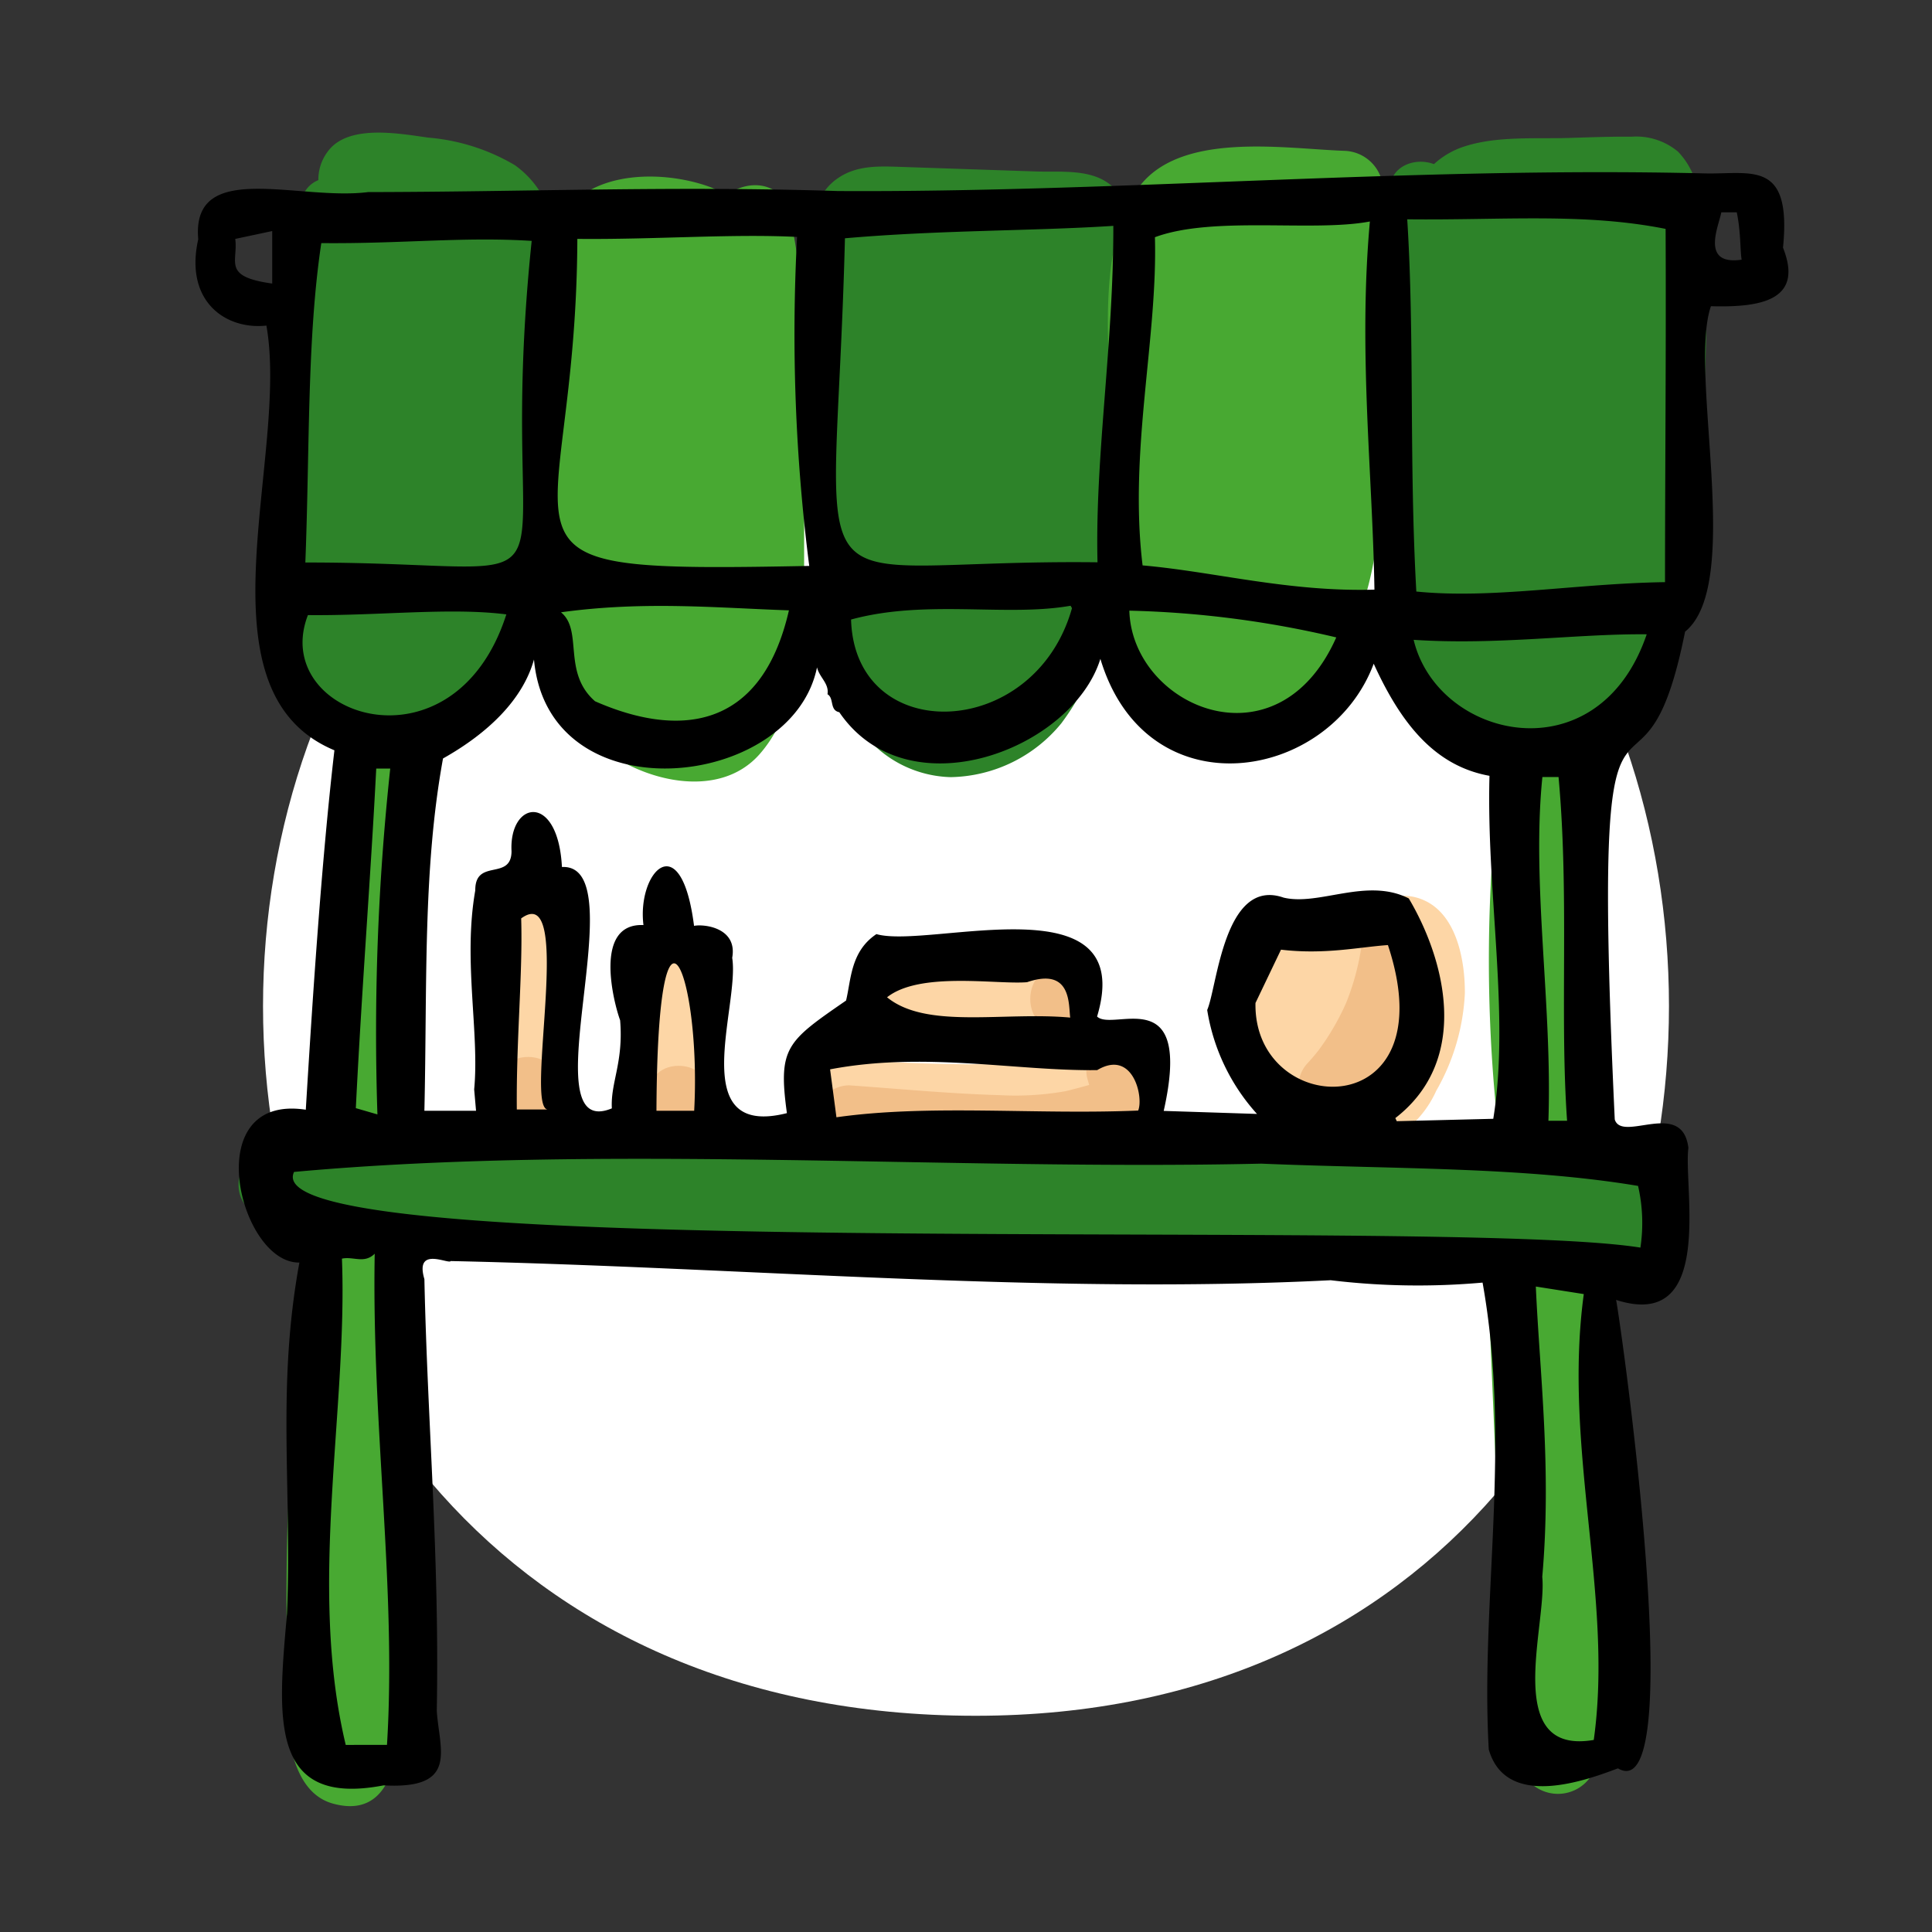 <svg xmlns="http://www.w3.org/2000/svg" xmlns:xlink="http://www.w3.org/1999/xlink" viewBox="0 0 147.402 147.402"><rect x="0" y="0" width="147.402" height="147.402" fill="#333333" stroke="none"/><defs><style>.cls-1{fill:none;}.cls-2{clip-path:url(#clip-path);}.cls-3{fill:#fff;}.cls-4{fill:#2d8329;}.cls-5{fill:#fdd6a6;}.cls-6{fill:#f2bf89;}.cls-7{fill:#48a932;}</style><clipPath id="clip-path"><rect class="cls-1" x="20.068" y="22.621" width="107.266" height="108.284"/></clipPath></defs><g id="Hintergrund_weiss" data-name="Hintergrund weiss"><g class="cls-2"><path class="cls-3" d="M74.435,130.905c-72.49,0-72.49-108.284,0-108.284,70.532,0,70.532,108.284,0,108.284"/></g></g><g id="Farbe"><path class="cls-4" d="M39.281,12.6a15.487,15.487,0,0,0-6.609-2.1c-2.107-.295-5.671-.96-7.367.713a3.573,3.573,0,0,0-1.017,2.531A2.113,2.113,0,0,0,23,15.292c-1.52,9.972-2.782,20.135-1.489,30.207a29.164,29.164,0,0,0,1.495,7.4c1.066,2.559,3.383,3.178,5.955,3.12a9.889,9.889,0,0,0,6.707-2.3,12.19,12.19,0,0,0,3.156-5.672,42.559,42.559,0,0,0,1.158-7.066q.44-3.913.878-7.827l.878-7.827a42.443,42.443,0,0,0,.606-6.77A7.335,7.335,0,0,0,39.281,12.6Z"/><path class="cls-4" d="M86.043,17.7a3.723,3.723,0,0,0-1.862-3.96c-1.5-.822-3.511-.6-5.165-.659l-10.128-.342c-1.7-.057-3.462-.168-4.936.84a4,4,0,0,0-1.411,5.032,3.494,3.494,0,0,0,.7.894q.024,11.657.049,23.313c.008,3.842-.232,7.882,1.519,11.424a8.79,8.79,0,0,0,7.729,5.05,11.147,11.147,0,0,0,8.438-4.109,18.937,18.937,0,0,0,3.685-9.506,231.877,231.877,0,0,0,1.6-23.8A12.482,12.482,0,0,0,86.043,17.7Z"/><path class="cls-4" d="M130.068,19.7c-.091-1.526-.251-3.046-.47-4.559a5.711,5.711,0,0,0-1.575-3.572,4.976,4.976,0,0,0-3.534-1.14c-1.64-.014-3.286.051-4.925.1-2.516.067-5.368-.148-7.8.633a6.26,6.26,0,0,0-2.36,1.36c-1.5-.56-3.488.173-3.4,2.224q.385,9.1.822,18.205.213,4.428.437,8.855a47.489,47.489,0,0,0,.79,8.722,10.378,10.378,0,0,0,4.268,6.387,8.549,8.549,0,0,0,7.41.649c5.117-1.854,7.489-7.1,8.7-12.036,1.363-5.545,1.475-11.325,1.657-17C130.187,25.585,130.242,22.641,130.068,19.7Z"/><path class="cls-5" d="M43.128,70.127a2.5,2.5,0,0,0-5,0c.1,2.21.1,4.422-.009,6.632q-.075,1.59-.222,3.176c-.049.529-.1,1.056-.164,1.584-.036.307-.076.614-.113.922l-.01.08c-.02.146-.041.292-.062.438a2.571,2.571,0,0,0,1.746,3.076c1.182.269,2.877-.362,3.075-1.747A76.239,76.239,0,0,0,43.128,70.127Z"/><path class="cls-5" d="M53.545,73.175a2.51,2.51,0,0,0-3.075-1.746A2.57,2.57,0,0,0,48.724,74.5q.057.333.108.666c.009.058.017.116.026.173.046.391.092.78.127,1.172q.106,1.2.126,2.405a33.336,33.336,0,0,1-.293,4.9,2.484,2.484,0,0,0,.732,1.768,2.5,2.5,0,0,0,3.535,0,2.952,2.952,0,0,0,.733-1.768A35.4,35.4,0,0,0,53.545,73.175Z"/><path class="cls-5" d="M81.018,73.542H68.512a2.5,2.5,0,0,0,0,5H81.018a2.5,2.5,0,0,0,0-5Z"/><path class="cls-5" d="M86.106,80.649a122.28,122.28,0,0,1-22.654.048,2.518,2.518,0,0,0-2.5,2.5,2.553,2.553,0,0,0,2.5,2.5,122.28,122.28,0,0,0,22.654-.048,2.569,2.569,0,0,0,2.5-2.5A2.518,2.518,0,0,0,86.106,80.649Z"/><path class="cls-5" d="M108.765,68.742a3.852,3.852,0,0,0-4.319.626,3.051,3.051,0,0,0-.814,1.276l-2.615-.216a9.717,9.717,0,0,0-4.254.175,5.42,5.42,0,0,0-3.236,3.507,10.316,10.316,0,0,0-.588,3.918c.232,3.13,2.782,4.774,5.515,5.658a12.1,12.1,0,0,0,2.96.58A2.267,2.267,0,0,0,102.6,86.6a4.512,4.512,0,0,0,4.532-.283,8.059,8.059,0,0,0,2.448-3.1,16.5,16.5,0,0,0,2.182-7.428C111.78,73.377,111.182,69.92,108.765,68.742Z"/><path class="cls-6" d="M87.786,80.986a2.566,2.566,0,0,0-3.075-1.746,2.521,2.521,0,0,0-1.746,3.075c.014.041.071.241.133.461-.691.2-1.7.456-1.811.478a21.909,21.909,0,0,1-5.013.3c-3.828-.108-7.659-.482-11.478-.748a2.5,2.5,0,0,0,0,5c4.649.324,9.4.962,14.068.73a19.248,19.248,0,0,0,6.78-1.422C88.186,86,88.669,83.407,87.786,80.986Z"/><path class="cls-6" d="M81.018,73.711c-3.217,0-3.222,5,0,5S84.241,73.711,81.018,73.711Z"/><path class="cls-6" d="M108.421,71.748a2.549,2.549,0,0,0-1.494-1.149c-1.2-.273-2.857.365-3.076,1.746a19.259,19.259,0,0,1-.6,2.62q-.192.624-.424,1.234c-.034.087-.069.173-.1.261-.084.189-.168.378-.257.565a19.189,19.189,0,0,1-1.284,2.269q-.18.273-.368.538-.108.152-.219.3l-.131.167c-.069.085-.138.168-.208.251-.158.187-.32.37-.484.552a2.5,2.5,0,0,0,3.535,3.535,21.485,21.485,0,0,0,5.364-10.963A2.73,2.73,0,0,0,108.421,71.748Z"/><path class="cls-6" d="M51.781,81.316c-3.217,0-3.223,5,0,5S55,81.316,51.781,81.316Z"/><path class="cls-6" d="M40.289,80.64c-3.218,0-3.223,5,0,5S43.511,80.64,40.289,80.64Z"/><path class="cls-4" d="M127.351,92.516a2.583,2.583,0,0,0-2.041-3.955c-28.453-.967-56.914-2.142-85.387-2.253q-5.976-.024-11.954.024c-3.193.026-7.646-.518-9.455,2.83a2.571,2.571,0,0,0,.9,3.42c2.617,1.845,5.861,2.256,8.983,2.356,3.383.108,6.774.095,10.158.115,7.033.041,14.065.023,21.1.007,14.14-.03,28.285-.05,42.418.454,7.929.283,15.851.735,23.755,1.43a2.52,2.52,0,0,0,2.5-2.5A2.346,2.346,0,0,0,127.351,92.516Z"/><path class="cls-7" d="M60.227,16.279c-.552-2.521-3.314-2.635-4.843-1.312a4.262,4.262,0,0,0-1.175-.687c-4.06-1.5-10.566-1.242-11.867,3.611-1.91,7.121-1.238,15.581-1.054,22.868.144,5.671-.434,11.99,4.291,16.042,3.213,2.756,9.226,4.337,12.387.725,3.959-4.525,3.292-12.695,3.4-18.217C61.513,31.583,61.89,23.88,60.227,16.279Z"/><path class="cls-7" d="M105.53,14.506a3.054,3.054,0,0,0-3-3c-4.61-.166-12.629-1.53-15.741,2.915-3.458,4.939-1.937,14.053-1.9,19.658.023,3.21-.462,7.425,0,11.212a2.78,2.78,0,0,0-.732,2.791c.96,3.743,2.667,7.7,6.891,8.408,4.369.736,8.434-2.4,10.749-5.854,3.067-4.578,3.553-10.14,3.66-15.5C105.6,28.264,105.51,21.38,105.53,14.506Z"/><path class="cls-7" d="M114.329,60.169A117.156,117.156,0,0,0,114.1,84.16c.354,3.812,6.357,3.849,6,0a117.155,117.155,0,0,1,.231-23.991C120.758,56.337,114.755,56.368,114.329,60.169Z"/><path class="cls-7" d="M25.416,59.6a207.306,207.306,0,0,1-1.8,24.517c-.509,3.815,5.5,3.777,6,0a207.306,207.306,0,0,0,1.8-24.517C31.471,55.733,25.471,55.732,25.416,59.6Z"/><path class="cls-7" d="M30.49,127.3c-.274-9.146-1.726-18.272-.365-27.4a3.087,3.087,0,0,0-.69-2.493c.009-.068.015-.137.024-.2.49-3.819-5.514-3.783-6,0a188.8,188.8,0,0,0-1.589,26.557c.044,3.294-1.136,12.531,3.512,13.836C31.218,139.231,30.583,130.4,30.49,127.3Z"/><path class="cls-7" d="M121.774,119.339a166.5,166.5,0,0,1,.395-20.423c.2-2.538-2.338-3.383-4.178-2.576-1.816-.933-4.536-.1-4.425,2.518q.439,10.315.878,20.631c.213,5.013-.684,11.384,1.829,15.914a3.029,3.029,0,0,0,5.181,0C124.134,130.917,122,124.289,121.774,119.339Z"/></g><g id="Icon"><path d="M123.291,99.173c-.012-.808,5.84,39.1.15,35.744-2.248.839-8.52,3.23-9.855-1.443-.648-11.33,1.75-23.2-.473-35.618a55.52,55.52,0,0,1-11.588-.181c-21.788,1.1-44.515-.976-67.135-1.463-.149.273-2.767-1.178-2.011,1.378.237,11.119,1.159,20.982.945,32.933.179,2.954,1.721,6.013-4.059,5.691-8.8,1.7-8.056-5.238-7.371-13.077.4-9.573-.807-17.213.948-26.812-4.569.093-7.778-12.917.489-11.659.5-8.231,1.182-18.811,2.183-27.422C14.7,52.722,22.1,34.835,20.325,24.841c-3.121.337-6.262-1.862-5.2-6.586-.542-6.15,7.653-2.914,12.959-3.6,12-.014,23.205-.483,35.829-.08,21.265.126,44.078-1.888,66.13-1.345,3.554.088,6.669-1.1,5.992,5.666,1.543,3.894-1.438,4.586-5.5,4.466-1.744,5.061,2.517,21.193-1.972,24.831-3.457,17.3-7.285-3.846-5.365,37.22.566,1.791,5.157-1.6,5.618,2.163C128.419,90.6,130.881,101.626,123.291,99.173ZM97.933,68.484c2.73.65,6.342-1.564,9.55.062,2.743,4.619,4.778,12.263-1.026,16.759l.11.236c1.662-.039,4.8-.12,7.362-.182,1.285-7.894-.535-17.21-.289-26.168-4.2-.756-6.769-4.025-8.833-8.554-3.367,9.032-17.335,11.336-20.853-.37-2.141,6.893-14.688,11.745-19.92,4.071-.761-.154-.376-1.062-.9-1.371.137-.824-.615-1.274-.8-2.05-1.905,9.361-20.5,11.392-21.594-.6C39.9,53.336,37.3,55.9,33.8,57.868c-1.55,8.506-1.2,17.177-1.421,26.88h3.941l-.143-1.631c.415-4.338-.859-9.844.084-15.182-.019-2.487,2.752-.7,2.766-2.987-.2-3.845,3.546-4.526,3.846,1.2,5.733-.28-2.64,21.083,3.808,18.415-.107-1.979.9-3.5.631-6.725-.448-1.2-2.109-7.428,1.781-7.26-.507-4.053,2.878-7.662,3.859.06.794-.154,3.328.155,2.911,2.438.593,3.667-3.625,13.821,4.174,11.851-.688-5.014-.008-5.468,4.513-8.589.388-1.582.334-3.745,2.316-5.07,4.013,1.164,19.984-4.207,16.836,6.289,1.235,1.2,7.333-2.806,5.083,7.2l7.118.231a15.452,15.452,0,0,1-3.8-7.931C92.868,75.326,93.387,66.9,97.933,68.484Zm29.1-24.069c0-8.612.09-17.386.045-26.952-6.244-1.244-12.446-.649-19.713-.732.565,8.892.133,18.436.694,28.4C113.865,45.716,120.256,44.515,127.035,44.415ZM96.226,88.78c-23.632.54-50.262-1.511-73.791.632C19,96.606,109.96,92.753,125.155,95.186a12.642,12.642,0,0,0-.179-4.707C116.2,89.011,106.221,89.2,96.226,88.78ZM84.942,17.232c-6.152.4-13.218.313-20.477.948C63.7,48.245,59.9,42.623,83.735,42.9,83.534,34.847,84.96,26.293,84.942,17.232Zm19.573-.334c-4.332.824-11.96-.449-16.4,1.2.215,7.724-2,16.327-.941,25.039,5.465.478,11.135,2.037,17.689,1.85C104.719,36.083,103.622,26.8,104.515,16.9ZM44.048,18.226c-.086,24.455-9.005,25.468,17.693,24.951a139.53,139.53,0,0,1-.929-25.1C55.824,17.825,50.007,18.285,44.048,18.226Zm-19.535.321c-1.1,7.344-.878,15.722-1.217,24.369C46.633,42.907,37.5,47.84,40.564,18.379,35.368,18.047,30.621,18.61,24.513,18.547Zm5.012,114.578c.74-11.924-1.172-24.363-.937-37.473-.8.789-1.626.189-2.5.376.448,11.55-2.615,24.976.29,37.1Zm92.071-.377c1.519-10.87-2.359-22.244-.761-34.016l-3.659-.575c.285,6.5,1.218,13.88.491,22.145C118.035,123.982,114.566,133.96,121.6,132.748ZM42.8,46.715c1.708,1.388.074,4.585,2.6,6.789,6.215,2.728,12.661,2.359,14.792-6.938C54.766,46.385,49.176,45.835,42.8,46.715ZM81.787,46.4l-.107-.185c-4.9.865-11.029-.509-16.748,1.052C65.215,56.977,78.935,56.561,81.787,46.4Zm14,30.123c-.17,8.905,14.7,9.439,10.105-4.419-2.2.151-4.806.746-8.158.351ZM38.632,46.875c-4.272-.546-9.718.112-15.139.054C20.512,54.615,34.618,59.391,38.632,46.875Zm87,1.519c-5.284-.052-11.423.847-17.778.421C109.674,56.428,121.937,59.256,125.636,48.394Zm-39.469-1.8c.213,7.307,11.292,12.168,15.788,2.037A76.016,76.016,0,0,0,86.167,46.59ZM63.816,85.243c7.119-1.01,15.168-.183,23.021-.513.428-1.041-.4-4.713-3.126-3.086-6.176.082-13.165-1.433-20.379-.058Zm53.861-25.96c-.833,8.171.765,17.363.459,26.227h1.425c-.572-8.085.179-17.094-.651-26.227ZM81.652,77.637c-.134-.968.126-3.874-3.294-2.7-2.325.191-8.175-.838-10.68,1.151C70.685,78.549,76.587,77.173,81.652,77.637Zm-52.947-19c-.421,8.223-1.1,16.711-1.557,25.909l1.648.478a187.913,187.913,0,0,1,.978-26.387ZM39.763,70.07c.13,4.2-.384,9.235-.333,14.579h2.354C40,84.483,43.827,67.108,39.763,70.07Zm13.2,14.675c.55-10.2-2.791-19.137-2.879,0ZM20.769,21.634V17.628l-2.82.6C18.181,19.988,16.927,21.1,20.769,21.634ZM131.325,16.2c-.159.982-1.645,4.08,1.554,3.613-.122-.729-.058-2.11-.372-3.613Z"/></g></svg>
